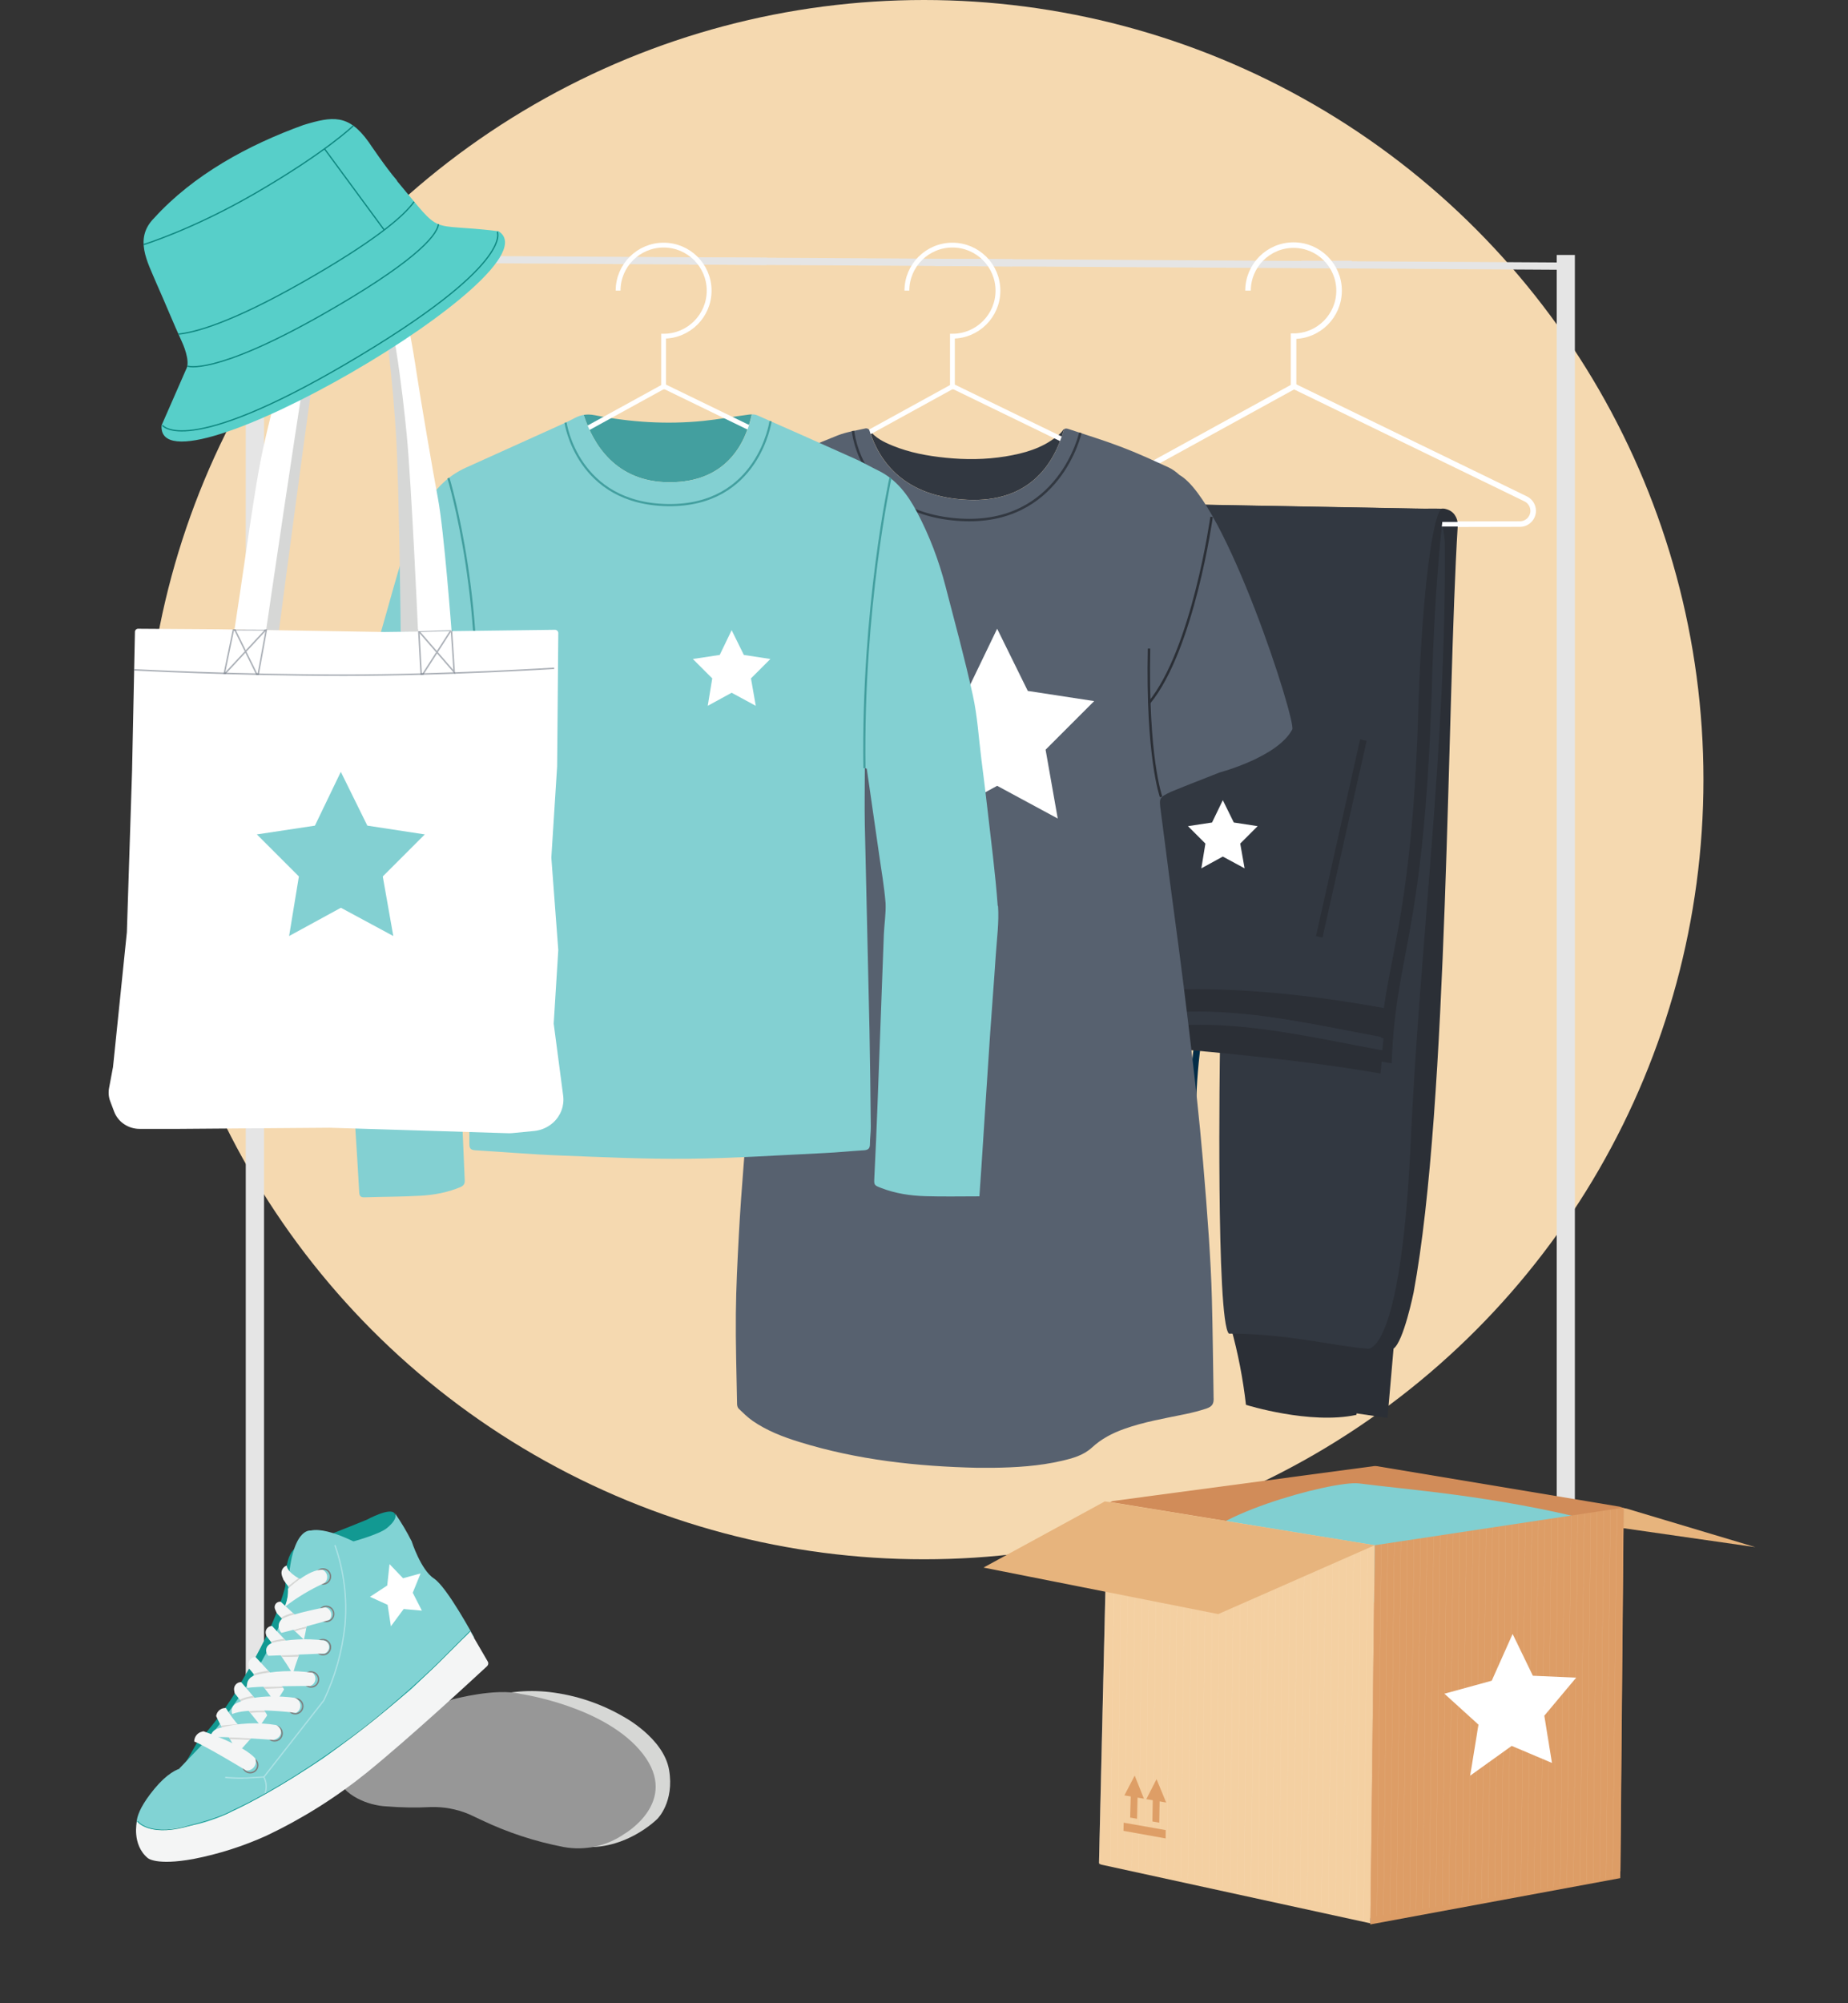 <?xml version="1.0" encoding="UTF-8"?>
<svg xmlns="http://www.w3.org/2000/svg" width="203" height="220" viewBox="0 0 203 220" fill="none">
  <rect x="0" y="0" width="203" height="220" fill="#333333" stroke="none"/>
  <g clip-path="url(#clip0_1305_25274)">
    <circle cx="101.5" cy="85.621" r="85.621" fill="#F5D9B0"></circle>
    <path d="M28 26V191" stroke="#E5E5E5" stroke-width="2.009" stroke-miterlimit="10"></path>
    <path d="M172 28V191" stroke="#E5E5E5" stroke-width="1.993" stroke-miterlimit="10"></path>
    <path d="M38.516 28.428L172.348 29.234" stroke="#E5E5E5" stroke-width="0.796" stroke-miterlimit="10"></path>
    <path d="M84.228 28.705L75.703 28.655" stroke="#E5E5E5" stroke-width="0.796" stroke-miterlimit="10"></path>
    <path d="M111.221 28.865L102.688 28.814" stroke="#E5E5E5" stroke-width="0.796" stroke-miterlimit="10"></path>
    <path d="M148.502 29.033H142.934" stroke="#E5E5E5" stroke-width="0.796" stroke-miterlimit="10"></path>
    <path d="M120.246 57.662L166.966 57.553C167.763 57.553 168.417 56.898 168.417 56.101C168.417 55.547 168.098 55.035 167.603 54.792L142.146 42.424L119.558 54.834C119.096 55.086 118.811 55.572 118.803 56.093V56.193C118.803 56.999 119.449 57.662 120.254 57.653L120.246 57.662Z" stroke="white" stroke-width="0.61" stroke-miterlimit="10"></path>
    <path d="M142.095 42.743V36.92C144.855 36.92 147.095 34.68 147.095 31.919C147.095 29.159 144.855 26.918 142.095 26.918C139.334 26.918 137.094 29.159 137.094 31.919" stroke="white" stroke-width="0.61" stroke-miterlimit="10"></path>
    <path d="M131.682 113.695C130.91 118.881 130.801 124.175 131.355 129.47" stroke="#032C47" stroke-width="0.733" stroke-miterlimit="10"></path>
    <path d="M128.704 111.933C125.507 111.488 126.279 128.916 126.388 132.667" stroke="#032C47" stroke-width="0.733" stroke-miterlimit="10"></path>
    <path d="M160.135 57.662C160.135 57.217 160.026 56.89 159.808 56.562C159.59 56.235 159.254 56.009 158.818 55.9C158.491 55.791 158.046 55.9 157.71 56.009C157.383 56.227 157.047 56.453 156.938 56.781C155.948 58.987 151.753 56.672 151.753 56.672L147.121 154.944L152.416 155.716L153.079 148.105C154.186 147.333 155.285 141.93 155.285 141.93C159.145 121.087 158.927 77.078 160.135 57.662Z" fill="#2B2F36"></path>
    <path d="M135.215 145.79C135.986 148.55 136.54 151.412 136.868 154.281C136.868 154.281 143.924 156.488 149.001 155.38L150.326 147.325C146.357 147.107 141.608 145.672 135.105 145.672C135.215 145.563 135.215 145.672 135.215 145.781V145.79Z" fill="#2B2F36"></path>
    <path d="M158.708 59.432C158.708 59.214 158.263 55.9 158.045 56.126C158.154 56.017 158.154 55.908 158.263 55.908L127.822 55.354C127.822 55.354 125.951 54.582 125.17 59.877C125.17 59.877 122.527 70.357 121.42 73.109C121.311 73.218 121.311 73.436 121.42 73.663C121.529 73.881 121.529 73.99 121.638 74.108C123.4 75.87 124.617 78.076 125.061 80.501L126.278 99.909C126.278 99.909 126.169 108.182 127.604 108.736V108.845C131.027 108.627 134.442 108.627 137.866 108.954L134.006 115.465C134.006 115.465 133.561 145.135 134.996 146.461C141.507 146.461 146.139 147.787 150.217 148.114C150.217 148.114 153.858 149.104 154.957 125.618C155.948 103.559 158.926 81.609 158.708 59.441V59.432Z" fill="#323841"></path>
    <path d="M160.512 57.57H156.887" stroke="white" stroke-width="0.506" stroke-miterlimit="10"></path>
    <path d="M127.604 55.572C126.832 55.463 126.941 57.225 126.723 58.769C126.723 58.769 124.08 69.249 122.973 72.001C123.191 74.099 126.17 75.416 126.614 79.394L127.831 98.802C127.831 98.802 127.722 107.075 129.157 107.629C129.375 109.508 129.601 112.042 129.71 113.913C134.124 114.24 146.802 115.675 152.869 116.783C153.314 104.432 156.401 103.215 157.282 75.752C157.61 63.065 158.608 55.9 158.608 55.9C158.608 55.681 137.648 56.344 127.613 55.572H127.604Z" fill="#2B2F36"></path>
    <path d="M158.372 55.9L127.931 55.346C127.931 55.346 126.169 54.574 125.288 59.869C125.288 59.869 122.644 70.349 121.537 73.101C121.428 73.21 121.428 73.428 121.537 73.655C121.537 73.873 121.646 73.982 121.755 74.099C123.517 75.861 124.734 78.068 125.17 80.493L126.387 99.901C126.387 99.901 126.278 108.174 127.712 108.728C127.822 110.599 128.04 113.141 128.266 115.013C132.68 115.34 145.031 116.556 151.425 117.773C151.425 117.773 151.534 116.783 151.643 115.239C151.861 105.976 155.175 102.225 155.83 76.86C156.275 64.173 157.483 56.235 158.364 55.908L158.372 55.9Z" fill="#323841"></path>
    <path d="M151.87 113.913C151.979 112.923 151.979 111.707 152.088 110.716C139.955 108.51 132.017 108.51 127.713 108.728L127.931 111.262C135.986 110.49 144.033 112.478 151.861 113.905L151.87 113.913Z" fill="#2B2F36"></path>
    <path d="M128.039 111.379L128.148 112.705C136.086 111.933 144.032 113.922 151.86 115.348C151.86 114.903 151.969 114.467 151.969 114.022C144.032 112.478 135.977 110.49 128.039 111.379Z" fill="#323841"></path>
    <path d="M128.158 112.705L128.376 115.13C128.376 115.13 141.499 116.12 151.652 117.891C151.652 117.891 151.761 116.791 151.87 115.357C144.042 113.922 135.987 111.942 128.158 112.714V112.705Z" fill="#2B2F36"></path>
    <path d="M144.914 102.888L149.764 81.273" stroke="#2B2F36" stroke-width="0.733" stroke-miterlimit="10"></path>
    <path d="M133.15 90.327L130.498 90.73L132.411 92.643L131.966 95.361L134.324 94.069L136.716 95.361L136.237 92.643L138.15 90.73L135.532 90.327L134.324 87.877L133.141 90.327H133.15Z" fill="white"></path>
    <path d="M106.265 54.885C112.953 55.195 115.747 51.134 116.888 47.123C116.829 47.165 116.771 47.224 116.72 47.299C116.569 47.534 116.334 47.719 116.116 47.904C114.463 49.246 112.483 49.791 110.435 50.127C108.254 50.479 106.064 50.496 103.866 50.27C101.877 50.068 99.913 49.708 98.051 48.944C97.086 48.55 96.146 48.096 95.5 47.224C96.582 50.731 99.36 54.566 106.274 54.885H106.265Z" fill="#323841"></path>
    <path d="M82.763 57.662L129.483 57.553C130.28 57.553 130.935 56.898 130.935 56.101C130.935 55.547 130.616 55.035 130.121 54.792L104.663 42.424L82.076 54.834C81.614 55.086 81.329 55.572 81.32 56.093V56.193C81.32 56.999 81.966 57.662 82.772 57.653L82.763 57.662Z" stroke="white" stroke-width="0.53" stroke-miterlimit="10"></path>
    <path d="M104.622 42.743V36.92C107.383 36.92 109.623 34.68 109.623 31.919C109.623 29.159 107.383 26.918 104.622 26.918C101.861 26.918 99.621 29.159 99.621 31.919" stroke="white" stroke-width="0.53" stroke-miterlimit="10"></path>
    <path d="M129.541 52.141C129.171 51.805 128.769 51.511 128.307 51.302C126.629 50.538 124.951 49.758 123.222 49.103C121.292 48.365 119.312 47.761 117.349 47.106C117.173 47.047 117.022 47.039 116.887 47.131C115.746 51.142 112.952 55.203 106.265 54.893C99.351 54.566 96.582 50.739 95.491 47.232C95.474 47.207 95.457 47.19 95.441 47.165C95.382 47.081 95.189 47.022 95.088 47.047C94.064 47.282 92.999 47.433 92.034 47.811C89.785 48.692 87.579 49.691 85.363 50.647C84.44 51.041 83.509 51.411 82.754 52.115C77.669 54.658 69.824 77.959 70.294 78.798C71.913 81.701 76.352 83.295 76.352 83.295C77.686 83.816 79.07 84.227 80.446 84.629C82.351 85.192 84.054 86.073 85.397 87.575C85.598 87.793 85.682 88.011 85.649 88.305C85.573 89.11 85.531 89.916 85.456 90.721C85.254 92.97 85.061 95.219 84.835 97.467C84.566 100.144 84.273 102.821 83.987 105.497C83.71 108.073 83.408 110.649 83.123 113.234C82.88 115.491 82.645 117.748 82.418 120.013C82.166 122.572 81.915 125.123 81.705 127.691C81.495 130.334 81.302 132.985 81.16 135.637C81.009 138.515 80.858 141.393 80.832 144.262C80.799 147.577 80.908 150.891 80.967 154.205C80.967 154.373 81.034 154.591 81.143 154.701C81.638 155.17 82.124 155.657 82.678 156.043C84.247 157.125 86.009 157.805 87.813 158.359C94.182 160.331 100.735 161.044 107.372 161.195C107.934 161.195 108.488 161.195 109.05 161.195C111.601 161.161 114.135 161.01 116.627 160.431C117.827 160.154 119.027 159.827 119.958 158.963C120.982 158.015 122.182 157.394 123.474 156.932C125.664 156.144 127.955 155.766 130.22 155.296C130.984 155.137 131.739 154.944 132.486 154.701C133.191 154.466 133.367 154.147 133.308 153.4C133.308 153.324 133.308 153.249 133.308 153.173C133.249 149.649 133.216 146.125 133.123 142.601C133.065 140.378 132.939 138.162 132.796 135.947C132.612 133.187 132.393 130.426 132.158 127.666C131.949 125.241 131.714 122.824 131.454 120.399C131.16 117.689 130.841 114.979 130.514 112.269C130.195 109.617 129.859 106.974 129.515 104.331C129.163 101.621 128.785 98.919 128.433 96.217C128.114 93.817 127.829 91.418 127.502 89.018C127.317 87.633 127.325 87.583 128.601 86.971C128.609 86.971 128.626 86.962 128.634 86.954C129.817 86.475 131.001 85.989 132.192 85.536C132.788 85.309 133.383 85.074 133.979 84.831C133.979 84.831 140.331 83.161 141.95 80.115C142.42 79.234 134.625 54.968 129.541 52.149V52.141ZM90.834 115.331C90.843 115.382 90.851 115.424 90.859 115.474C90.851 115.424 90.843 115.373 90.826 115.331H90.834Z" fill="#57616F"></path>
    <path d="M106.256 75.878L98.863 76.994L104.2 82.33L102.958 89.891L109.536 86.299L116.19 89.891L114.856 82.33L120.193 76.994L112.901 75.878L109.536 69.048L106.247 75.878H106.256Z" fill="white"></path>
    <path d="M133.091 56.764C133.091 56.764 131.06 71.347 126.219 77.204" stroke="#2B2F36" stroke-width="0.272" stroke-miterlimit="10"></path>
    <path d="M127.544 87.516C127.544 87.516 125.967 83.178 126.219 71.229" stroke="#2B2F36" stroke-width="0.272" stroke-miterlimit="10"></path>
    <path d="M79.188 56.63C79.188 56.63 82.141 71.708 86.983 77.564" stroke="#439F9F" stroke-width="0.272" stroke-miterlimit="10"></path>
    <path d="M85.648 87.877C85.648 87.877 87.226 83.539 86.974 71.59" stroke="#439F9F" stroke-width="0.272" stroke-miterlimit="10"></path>
    <path d="M93.703 47.324C93.703 47.324 94.5 56.403 105.45 57.083C116.4 57.762 118.674 47.534 118.674 47.534" stroke="#323841" stroke-width="0.272" stroke-miterlimit="10"></path>
    <path d="M73.502 52.963C79.804 52.988 81.893 48.684 82.581 45.512C82.455 45.512 82.33 45.52 82.212 45.537C80.559 45.755 78.915 46.057 77.253 46.225C73.251 46.628 69.265 46.376 65.322 45.596C64.894 45.512 64.499 45.504 64.113 45.562C65.12 48.709 67.579 52.938 73.502 52.963Z" fill="#439F9F"></path>
    <path d="M51.039 57.662L97.758 57.553C98.556 57.553 99.21 56.898 99.21 56.101C99.21 55.547 98.891 55.035 98.396 54.792L72.939 42.424L50.351 54.834C49.889 55.086 49.604 55.572 49.596 56.093V56.193C49.596 56.999 50.242 57.662 51.047 57.653L51.039 57.662Z" stroke="white" stroke-width="0.53" stroke-miterlimit="10"></path>
    <path d="M72.897 42.743V36.92C75.658 36.92 77.898 34.68 77.898 31.919C77.898 29.159 75.658 26.918 72.897 26.918C70.137 26.918 67.897 29.159 67.897 31.919" stroke="white" stroke-width="0.53" stroke-miterlimit="10"></path>
    <path d="M109.599 99.489C109.339 95.923 108.869 92.374 108.467 88.825C108.257 86.987 108.03 85.15 107.795 83.312C107.502 80.988 107.367 78.63 106.864 76.356C105.983 72.337 104.892 68.36 103.86 64.374C103.13 61.555 102.106 58.845 100.747 56.269C99.732 54.347 98.473 52.636 96.434 51.654C95.604 51.251 94.798 50.781 93.959 50.404C90.368 48.784 86.768 47.19 83.169 45.604C83.001 45.529 82.791 45.504 82.59 45.512C81.902 48.684 79.812 52.988 73.511 52.963C67.587 52.938 65.129 48.709 64.122 45.562C63.786 45.621 63.467 45.73 63.14 45.906C62.376 46.317 61.571 46.661 60.782 47.022C57.577 48.474 54.363 49.925 51.158 51.369C49.471 52.132 48.163 53.315 47.139 54.851C45.931 56.663 45.041 58.643 44.378 60.691C43.472 63.502 42.734 66.363 41.903 69.207C40.401 74.384 39.52 79.679 39 85.032C38.706 88.086 38.303 91.132 37.959 94.178C37.649 96.846 37.196 99.506 37.481 102.208C37.624 103.542 37.716 104.885 37.817 106.227C37.984 108.551 38.136 110.867 38.295 113.191C38.538 116.69 38.782 120.181 39.017 123.68C39.176 126.105 39.327 128.538 39.461 130.971C39.486 131.366 39.638 131.5 40.032 131.492C42.088 131.425 44.143 131.433 46.191 131.315C47.676 131.232 49.144 130.963 50.537 130.384C50.94 130.216 51.074 130.015 51.049 129.579C50.881 125.82 50.722 122.06 50.587 118.301C50.411 113.636 50.252 108.963 50.092 104.297C50.042 102.921 50.084 101.537 49.958 100.161C49.849 98.986 50.008 98.281 50.168 96.712C50.185 96.536 50.252 96.36 50.277 96.183C50.671 93.121 51.057 90.058 51.468 87.004C51.586 86.115 51.754 85.234 51.896 84.344C51.972 84.344 52.039 84.353 52.114 84.361C52.114 87.541 52.173 90.721 52.106 93.901C51.955 100.731 51.712 107.561 51.578 114.4C51.502 118.159 51.578 121.918 51.561 125.685C51.561 126.164 51.754 126.289 52.207 126.323C55.295 126.508 58.374 126.776 61.453 126.894C66.194 127.078 70.935 127.305 75.676 127.254C80.618 127.204 85.552 126.868 90.494 126.633C91.962 126.566 93.43 126.415 94.899 126.323C95.369 126.298 95.57 126.122 95.562 125.627C95.562 124.989 95.662 124.36 95.654 123.722C95.621 120.198 95.579 116.674 95.511 113.141C95.352 105.615 95.159 98.097 94.999 90.57C94.958 88.506 94.999 86.433 94.999 84.361C95.176 84.386 95.209 84.411 95.218 84.445C95.696 87.784 96.183 91.132 96.661 94.472C96.778 95.311 97.131 97.341 97.282 99.213C97.324 100.345 97.139 101.486 97.089 102.619C96.854 108.795 96.636 114.97 96.401 121.146C96.3 123.856 96.183 126.558 96.048 129.26C96.006 130.158 95.981 130.149 96.804 130.468C98.364 131.072 100 131.315 101.653 131.366C103.592 131.425 105.538 131.383 107.586 131.383C107.661 130.3 107.737 129.201 107.812 128.093C108.131 123.218 108.441 118.343 108.769 113.46C108.962 110.616 109.197 107.771 109.381 104.927C109.499 103.114 109.759 101.285 109.633 99.489H109.599Z" fill="#83D0D2"></path>
    <path d="M49.262 52.502C49.262 52.502 53.726 67.118 51.871 84.336" stroke="#439F9F" stroke-width="0.234" stroke-miterlimit="10"></path>
    <path d="M97.81 52.502C97.81 52.502 94.697 66.724 94.957 84.361" stroke="#439F9F" stroke-width="0.234" stroke-miterlimit="10"></path>
    <path d="M62.125 46.41C62.125 46.41 63.384 55.329 73.352 55.472C83.32 55.614 84.646 46.251 84.646 46.251" stroke="#439F9F" stroke-width="0.234" stroke-miterlimit="10"></path>
    <path d="M79.053 71.926L76.107 72.371L78.239 74.502L77.744 77.514L80.37 76.079L83.021 77.514L82.493 74.502L84.624 72.371L81.712 71.926L80.37 69.207L79.061 71.926H79.053Z" fill="white"></path>
    <path d="M30.642 69.249C30.642 69.249 31.984 59.013 32.438 55.69C32.891 52.367 33.822 45.294 34.334 41.837C34.669 39.546 35.366 34.973 35.794 32.699C35.995 31.634 36.641 28.538 36.885 27.489C37.019 26.918 37.438 26.104 37.883 25.97C38.118 25.895 37.648 25.727 37.648 25.727C37.648 25.727 36.801 26.155 36.339 26.733C35.76 27.447 35.131 30.325 34.946 31.248C34.627 32.817 33.579 35.846 33.151 37.39C32.253 40.645 30.726 47.249 30.139 50.58C29.492 54.264 28.569 61.706 28.074 65.415C27.957 66.321 27.562 69.191 27.562 69.191L30.642 69.249Z" fill="#D6D7D6"></path>
    <path d="M44.016 69.4C44.016 69.4 43.84 53.131 43.504 47.794C43.219 43.246 42.447 33.295 40.643 29.083C40.266 28.21 38.965 26.666 38.965 26.666L38.31 25.836C38.31 25.836 42.036 28.865 42.766 30.61C43.848 33.228 44.495 38.321 44.822 41.124C45.174 44.111 46.24 51.906 46.693 54.876C47.238 58.392 47.691 69.468 47.691 69.468L44.016 69.4Z" fill="#D6D7D6"></path>
    <path d="M14.825 69.341L14.507 84.638L13.936 102.376L12.426 117.068C12.426 117.144 12.409 117.219 12.392 117.295L11.981 119.485C11.889 119.98 11.931 120.491 12.115 120.961L12.543 122.094C12.753 122.639 13.122 123.109 13.617 123.445C14.12 123.789 14.716 123.974 15.329 123.974H19.717L36.213 123.848L55.839 124.452C55.999 124.452 56.158 124.452 56.309 124.435L58.658 124.208C59.447 124.133 60.186 123.806 60.764 123.286C61.604 122.522 62.006 121.423 61.864 120.332L60.823 112.411L61.327 104.339L60.563 94.186L61.201 84.151L61.327 69.518C61.327 69.325 61.159 69.165 60.958 69.165L42.229 69.409L23.954 69.107L15.228 69.048C15.027 69.023 14.851 69.157 14.825 69.35V69.341Z" fill="white"></path>
    <path d="M29.232 69.191C29.232 69.191 30.742 58.912 31.245 55.581C31.774 52.107 32.798 45.143 33.377 41.669C33.754 39.37 34.543 34.78 35.013 32.498C35.231 31.432 35.961 28.32 36.238 27.262C36.389 26.692 36.859 25.869 37.362 25.735C37.631 25.66 37.102 25.492 37.102 25.492C37.102 25.492 36.154 25.92 35.625 26.499C34.979 27.212 34.266 30.107 34.056 31.03C33.695 32.607 32.512 35.645 32.042 37.197C31.036 40.469 29.316 47.09 28.653 50.446C27.923 54.146 26.891 61.614 26.328 65.348C26.194 66.254 25.758 69.14 25.758 69.14L29.223 69.199L29.232 69.191Z" fill="white"></path>
    <path opacity="0.49" d="M25.632 69.191H25.817L28.2 74.032H28.367L29.248 69.207H29.156L24.759 73.931H24.65L25.632 69.191Z" stroke="#57616F" stroke-width="0.164" stroke-miterlimit="10"></path>
    <path opacity="0.49" d="M49.597 69.308L49.48 69.325L46.467 74.015L46.266 74.024L46.006 69.325L49.891 73.806L49.597 69.308Z" stroke="#57616F" stroke-width="0.164" stroke-miterlimit="10"></path>
    <path d="M45.922 69.359C45.922 69.359 45.2 53.106 44.68 47.778C44.235 43.238 43.136 33.32 41.189 29.167C40.786 28.303 39.435 26.809 39.435 26.809L38.756 25.995C38.756 25.995 42.582 28.907 43.371 30.627C44.545 33.211 45.359 38.279 45.779 41.073C46.232 44.044 47.558 51.805 48.111 54.759C48.774 58.249 49.605 69.317 49.605 69.317L45.93 69.367L45.922 69.359Z" fill="white"></path>
    <path opacity="0.49" d="M14.725 73.562C14.725 73.562 25.784 74.15 37.799 74.15C48.925 74.15 60.874 73.394 60.874 73.394" stroke="#57616F" stroke-width="0.164" stroke-miterlimit="10"></path>
    <path d="M34.611 90.671L28.217 91.636L32.832 96.251L31.758 102.795L37.447 99.691L43.203 102.795L42.045 96.251L46.66 91.636L40.35 90.671L37.438 84.764L34.594 90.671H34.611Z" fill="#83D0D2"></path>
    <path opacity="0.49" d="M29.182 69.207L25.725 69.191" stroke="#57616F" stroke-width="0.088" stroke-miterlimit="10"></path>
    <path opacity="0.49" d="M49.546 69.249L45.963 69.375" stroke="#57616F" stroke-width="0.088" stroke-miterlimit="10"></path>
    <path d="M15.149 200.761C15.149 200.761 14.26 199.72 16.97 196.439C19.689 193.167 21.342 194.241 21.342 194.241C21.342 194.241 24.74 195.181 25.378 199.754C25.378 199.754 20.251 202.397 15.141 200.752L15.149 200.761Z" fill="#81D3D4"></path>
    <path d="M21.099 194.937L19.891 194.451L21.602 191.447C23.163 189.76 24.564 187.923 25.789 185.976C26.167 185.095 29.943 179.591 31.352 174.179C31.352 174.179 31.134 170.218 32.863 169.841C32.863 169.841 38.904 167.483 40.314 166.887C40.314 166.887 42.864 165.494 43.334 166.199C43.905 167.265 44.417 168.356 44.878 169.471L21.099 194.946V194.937Z" fill="#129992"></path>
    <path d="M52.898 186.63C55.298 185.808 57.857 185.531 60.383 185.825C63.236 186.161 65.988 187.075 68.472 188.518C68.472 188.518 72.894 190.851 73.498 194.375C74.102 197.899 72.214 199.745 72.214 199.745C72.214 199.745 68.463 203.563 63.261 202.732C63.261 202.732 69.227 200.5 69.118 197.253C68.992 195.969 68.522 194.736 67.767 193.695C66.45 191.749 64.637 190.18 62.523 189.156C60.123 187.973 56.339 186.463 52.907 186.63H52.898Z" fill="#D6D7D5"></path>
    <path d="M49.845 186.597C49.845 186.597 54.494 185.347 57.179 186.026C57.179 186.026 66.593 187.385 70.637 192.638C74.682 197.891 68.598 201.39 68.598 201.39C66.652 202.749 64.244 203.269 61.911 202.841L61.836 202.824C58.748 202.229 55.744 201.239 52.908 199.888C52.127 199.518 51.523 199.233 51.448 199.208C50.147 198.671 48.738 198.411 47.328 198.453C45.7 198.537 44.072 198.512 42.444 198.377C41.337 198.319 40.255 198.017 39.264 197.505C38.241 196.959 37.209 196.12 37.192 194.929C37.15 192.546 39.575 190.087 42.713 189.106C45.851 188.124 49.854 186.572 49.854 186.572L49.845 186.597Z" fill="#979797"></path>
    <path d="M40.313 170.067C40.313 170.067 36.21 167.617 34.129 168.087C34.129 168.087 31.956 167.684 31.637 174.464C31.637 174.464 32.241 178.961 23.263 190.474C23.263 190.474 20.78 193.108 19.697 194.224L24.79 200.022L26.385 199.401L25.789 195.416C25.789 195.416 32.048 185.447 33.307 183.241C34.566 181.034 35.195 174.338 35.128 173.18C35.061 172.022 40.313 170.067 40.313 170.067Z" fill="#81D3D4"></path>
    <path d="M26.31 189.592C25.748 188.971 25.244 188.3 24.816 187.579C24.313 187.545 23.868 187.881 23.759 188.376L23.742 188.451C23.96 188.946 24.212 189.424 24.489 189.894H24.514L24.816 190.238L24.883 190.339L25.932 192.151L26.578 192.017L27.636 190.834L26.318 189.601L26.31 189.592Z" fill="#F4F5F5"></path>
    <path d="M25.78 185.968L25.721 185.641C25.646 185.221 25.923 184.818 26.342 184.743C26.393 184.734 26.435 184.726 26.485 184.726C26.485 184.726 29.162 187.78 29.388 188.46L28.591 189.475C28.591 189.475 26.669 187.084 25.788 185.968H25.78Z" fill="#F4F5F5"></path>
    <path d="M27.358 183.241L27.299 182.905C27.224 182.477 27.501 182.074 27.929 181.991C27.979 181.982 28.021 181.974 28.072 181.974C28.072 181.974 31.142 185.238 31.218 185.548C31.294 185.859 31.218 185.733 31.218 185.733L30.236 186.966C30.236 186.966 27.786 183.669 27.358 183.241Z" fill="#F4F5F5"></path>
    <path d="M29.263 179.65L29.212 179.482C29.095 179.113 29.305 178.71 29.674 178.601C29.741 178.575 29.817 178.567 29.884 178.567C29.884 178.567 33.005 181.865 33.072 182.1L32.141 183.803C31.268 182.36 30.303 180.967 29.254 179.65H29.263Z" fill="#F4F5F5"></path>
    <path d="M33.752 178.592C33.752 178.592 33.719 179.876 33.417 180.094C33.417 180.094 30.539 177.418 30.388 177.116L30.22 176.738C30.086 176.436 30.22 176.084 30.522 175.949C30.623 175.907 30.732 175.891 30.832 175.899L33.752 178.592Z" fill="#F4F5F5"></path>
    <path d="M31.15 173.508C31.15 173.508 32.166 175.06 32.77 175.186L33.382 173.633C33.382 173.633 31.595 172.853 31.494 171.93C31.05 172.081 30.815 172.568 30.966 173.012C30.966 173.012 30.966 173.029 30.966 173.038L31.142 173.508H31.15Z" fill="#F4F5F5"></path>
    <path d="M24.975 199.947C24.975 199.947 25.159 199.494 24.463 197.085C24.463 197.085 24.429 194.87 25.621 193.679C25.621 193.679 31.788 185.28 32.291 183.425C32.795 181.571 34.179 179.305 33.71 174.934C33.71 174.934 33.022 171.695 34.809 170.562C35.967 169.866 37.267 169.446 38.618 169.337C38.618 169.337 41.639 168.523 42.486 167.827C43.074 167.349 43.678 166.694 43.367 166.157C44.055 167.147 44.676 168.188 45.222 169.27C45.222 169.27 46.228 172.417 47.672 173.356C49.115 174.296 52.085 179.826 52.085 179.826L40.565 189.802C40.565 189.802 33.391 195.021 32.258 195.651C31.125 196.28 24.975 199.938 24.975 199.938V199.947Z" fill="#81D3D4"></path>
    <path d="M46.229 184.801C46.229 184.801 45.406 180.908 45.935 177.812C46.237 176.251 46.799 174.741 47.58 173.356L47.706 173.432C46.934 174.808 46.38 176.293 46.078 177.837C45.549 180.9 46.363 184.734 46.371 184.768L46.229 184.801Z" fill="#81D3D4"></path>
    <path d="M40.977 171.2C40.977 171.2 40.926 171.2 40.91 171.2C39.425 171.242 37.981 170.764 36.807 169.858L36.907 169.748C38.057 170.629 39.467 171.091 40.918 171.049C40.943 171.049 40.96 171.049 40.985 171.049C42.512 171.049 43.981 170.428 45.038 169.321L45.072 169.295L45.181 169.253L45.231 169.388L45.139 169.421C44.048 170.546 42.554 171.183 40.985 171.183L40.977 171.2Z" fill="#81D3D4"></path>
    <path d="M26.728 195.349C26.057 195.365 25.386 195.34 24.723 195.265L24.756 195.122C25.478 195.189 26.208 195.214 26.938 195.198C26.98 195.198 27.03 195.198 27.072 195.198L28.952 195.08L35.505 186.706C36.738 184.122 37.519 181.353 37.821 178.5C38.089 175.53 37.72 172.534 36.721 169.715L36.856 169.665C37.854 172.501 38.232 175.521 37.963 178.517C37.661 181.387 36.872 184.181 35.631 186.782L29.027 195.214H28.994L27.081 195.332C26.98 195.332 26.887 195.332 26.728 195.332V195.349Z" fill="#ACE2E5"></path>
    <path d="M29.145 197.035C29.086 196.934 29.077 196.817 29.119 196.708C29.228 196.196 29.161 195.65 28.918 195.181L29.052 195.13C29.312 195.634 29.38 196.213 29.245 196.766C29.22 196.834 29.228 196.901 29.27 196.968L29.145 197.035Z" fill="#ACE2E5"></path>
    <path d="M15.032 200.056C15.032 200.056 14.461 202.556 16.215 204.041C16.215 204.041 17.088 204.914 21.266 204.151C24.018 203.614 26.695 202.758 29.246 201.608C33.181 199.745 36.882 197.421 40.271 194.686C44.945 190.902 52.102 184.281 53.504 182.981C53.646 182.846 53.68 182.637 53.579 182.469L51.641 179.138C51.641 179.138 51.515 179.431 50.751 180.027L45.23 185.473C44.106 186.438 36.663 192.345 35.43 193.159C31.965 195.449 24.899 199.88 21.375 200.391C19.706 200.735 18.33 201.004 17.373 200.945C15.586 200.836 15.032 200.056 15.032 200.056Z" fill="#F4F5F5"></path>
    <path d="M27.409 191.078C26.737 191.036 25.286 190.994 25.261 190.994L25.135 190.776C25.135 190.776 26.905 190.834 27.585 190.885L27.409 191.086V191.078Z" fill="#D6D7D5"></path>
    <path d="M26.251 189.542C25.58 189.584 24.405 189.71 24.388 189.718L24.279 189.517C24.279 189.517 25.387 189.391 26.058 189.341L26.251 189.542Z" fill="#D6D7D5"></path>
    <path d="M26.468 186.832L26.334 186.664C26.787 186.446 27.274 186.312 27.777 186.253C27.769 186.253 27.786 186.253 27.777 186.253L27.937 186.455C27.425 186.48 26.921 186.614 26.46 186.832H26.468Z" fill="#D6D7D5"></path>
    <path d="M27.979 183.996L27.854 183.828C28.374 183.66 28.911 183.543 29.456 183.476L29.649 183.686C29.087 183.753 28.533 183.853 27.988 183.996H27.979Z" fill="#D6D7D5"></path>
    <path d="M31.159 181.957H30.975L30.832 181.756C30.832 181.756 32.292 181.756 32.854 181.731L32.77 181.94C32.359 181.966 31.612 181.966 31.159 181.966V181.957Z" fill="#D6D7D5"></path>
    <path d="M29.901 180.43L29.783 180.262C30.253 180.128 30.731 180.027 31.218 179.977L31.377 180.153C30.882 180.212 30.387 180.304 29.901 180.43Z" fill="#D6D7D5"></path>
    <path d="M32.402 179.146L32.242 178.995C32.704 178.844 33.174 178.727 33.652 178.626L33.61 178.827C33.199 178.903 32.796 179.012 32.41 179.146H32.402Z" fill="#D6D7D5"></path>
    <path d="M31.008 177.795L30.865 177.653C31.276 177.418 31.713 177.241 32.166 177.141L32.342 177.3C31.881 177.409 31.427 177.577 31.008 177.804V177.795Z" fill="#D6D7D5"></path>
    <path d="M31.781 174.363L31.646 174.196C31.646 174.196 32.242 173.759 32.779 173.323L32.947 173.415C32.41 173.852 31.789 174.355 31.781 174.355V174.363Z" fill="#D6D7D5"></path>
    <path d="M29.103 185.464L28.936 185.246C28.936 185.246 30.421 185.246 30.983 185.213L31.109 185.372C29.548 185.464 29.112 185.464 29.095 185.464H29.103Z" fill="#D6D7D5"></path>
    <path d="M27.483 188.107L27.332 187.923C27.894 187.856 28.465 187.839 29.027 187.864L29.144 188.049C28.591 188.032 28.029 188.049 27.475 188.116L27.483 188.107Z" fill="#D6D7D5"></path>
    <path d="M35.832 178.148C35.328 178.148 34.926 177.745 34.926 177.242C34.926 176.738 35.328 176.335 35.832 176.335C36.335 176.335 36.738 176.738 36.738 177.242C36.738 177.745 36.335 178.148 35.832 178.148ZM35.832 176.486C35.412 176.486 35.077 176.822 35.077 177.242C35.077 177.661 35.412 177.997 35.832 177.997C36.252 177.997 36.587 177.661 36.587 177.242C36.587 176.822 36.252 176.486 35.832 176.486Z" fill="#7D7E7E"></path>
    <path d="M35.473 174.036C34.969 174.036 34.566 173.633 34.566 173.13C34.566 172.626 34.969 172.224 35.473 172.224C35.976 172.224 36.379 172.626 36.379 173.13C36.379 173.633 35.976 174.036 35.473 174.036ZM35.473 172.375C35.053 172.375 34.717 172.71 34.717 173.13C34.717 173.549 35.053 173.885 35.473 173.885C35.892 173.885 36.228 173.549 36.228 173.13C36.228 172.71 35.892 172.375 35.473 172.375Z" fill="#7D7E7E"></path>
    <path d="M35.473 181.798C34.969 181.798 34.566 181.395 34.566 180.891C34.566 180.388 34.969 179.985 35.473 179.985C35.976 179.985 36.379 180.388 36.379 180.891C36.379 181.395 35.976 181.798 35.473 181.798ZM35.473 180.136C35.053 180.136 34.717 180.472 34.717 180.891C34.717 181.311 35.053 181.647 35.473 181.647C35.892 181.647 36.228 181.311 36.228 180.891C36.228 180.472 35.892 180.136 35.473 180.136Z" fill="#7D7E7E"></path>
    <path d="M34.162 185.347C33.659 185.347 33.256 184.944 33.256 184.441C33.256 183.937 33.659 183.535 34.162 183.535C34.666 183.535 35.068 183.937 35.068 184.441C35.068 184.944 34.666 185.347 34.162 185.347ZM34.162 183.686C33.742 183.686 33.407 184.021 33.407 184.441C33.407 184.86 33.742 185.196 34.162 185.196C34.582 185.196 34.917 184.86 34.917 184.441C34.917 184.021 34.582 183.686 34.162 183.686Z" fill="#7D7E7E"></path>
    <path d="M32.434 188.283C31.93 188.283 31.527 187.881 31.527 187.377C31.527 186.874 31.93 186.471 32.434 186.471C32.937 186.471 33.34 186.874 33.34 187.377C33.34 187.881 32.937 188.283 32.434 188.283ZM32.434 186.622C32.014 186.622 31.678 186.958 31.678 187.377C31.678 187.797 32.014 188.132 32.434 188.132C32.853 188.132 33.189 187.797 33.189 187.377C33.189 186.958 32.853 186.622 32.434 186.622Z" fill="#7D7E7E"></path>
    <path d="M30.16 191.262C29.657 191.262 29.254 190.859 29.254 190.356C29.254 189.852 29.657 189.45 30.16 189.45C30.663 189.45 31.066 189.852 31.066 190.356C31.066 190.859 30.663 191.262 30.16 191.262ZM30.16 189.601C29.741 189.601 29.405 189.936 29.405 190.356C29.405 190.775 29.741 191.111 30.16 191.111C30.58 191.111 30.915 190.775 30.915 190.356C30.915 189.936 30.571 189.601 30.16 189.601Z" fill="#7D7E7E"></path>
    <path d="M27.484 194.761C26.981 194.761 26.578 194.358 26.578 193.855C26.578 193.352 26.981 192.949 27.484 192.949C27.988 192.949 28.39 193.352 28.39 193.855C28.39 194.358 27.988 194.761 27.484 194.761ZM27.484 193.1C27.065 193.1 26.729 193.435 26.729 193.855C26.729 194.274 27.065 194.61 27.484 194.61C27.904 194.61 28.239 194.274 28.239 193.855C28.239 193.435 27.904 193.1 27.484 193.1Z" fill="#7D7E7E"></path>
    <path d="M21.334 191.254C21.334 190.742 21.686 190.289 22.19 190.171L22.349 190.129C22.349 190.129 26.721 191.615 28.047 193.117C28.231 193.628 27.979 194.19 27.468 194.383C27.333 194.434 27.191 194.451 27.048 194.442C27.048 194.442 22.542 191.707 21.334 191.254Z" fill="#F4F5F5"></path>
    <path d="M23.926 189.827L24.153 189.76C26.175 189.215 28.29 189.106 30.362 189.45C31.235 189.978 30.874 190.935 30.001 191.078C30.001 191.078 24.086 190.625 23.096 190.809C23.154 190.348 23.482 189.962 23.926 189.827Z" fill="#F4F5F5"></path>
    <path d="M25.512 188.242C25.512 188.242 26.879 187.436 32.526 188.107C32.962 187.872 33.122 187.319 32.887 186.882C32.778 186.681 32.593 186.521 32.367 186.454C32.367 186.454 28.599 185.892 26.292 186.916L26.023 187.025C25.553 187.226 25.327 187.763 25.512 188.242Z" fill="#F4F5F5"></path>
    <path d="M27.796 184.071L27.947 184.004C30.036 183.484 32.209 183.383 34.34 183.711C34.693 183.996 34.752 184.516 34.466 184.877C34.357 185.011 34.215 185.103 34.047 185.154C34.047 185.154 27.821 185.162 27.175 185.38C27.015 184.852 27.284 184.281 27.796 184.071Z" fill="#F4F5F5"></path>
    <path d="M29.8 180.464L29.624 180.564C29.238 180.799 29.12 181.294 29.355 181.672C29.389 181.731 29.439 181.789 29.489 181.84C29.489 181.84 33.794 181.68 35.665 181.588C36.051 181.437 36.244 181.001 36.101 180.615C36.009 180.38 35.816 180.212 35.573 180.153C33.651 179.91 31.696 180.01 29.8 180.455V180.464Z" fill="#F4F5F5"></path>
    <path d="M30.916 177.845L30.841 177.929C30.497 178.341 30.531 178.945 30.916 179.322C30.916 179.322 36.077 178.022 36.228 177.845C36.505 177.476 36.429 176.948 36.06 176.671C35.959 176.595 35.85 176.545 35.724 176.52C35.724 176.52 32.184 177.157 30.916 177.845Z" fill="#F4F5F5"></path>
    <path d="M31.242 176.503C31.536 175.874 31.678 175.186 31.637 174.489C31.637 174.489 33.902 172.291 35.429 172.4C35.865 172.593 36.059 173.096 35.874 173.524C35.824 173.65 35.74 173.759 35.63 173.843L35.597 173.868C34.053 174.573 32.593 175.454 31.242 176.495V176.503Z" fill="#F4F5F5"></path>
    <path d="M42.537 174.12L40.641 175.362L42.579 176.243L42.94 178.601L44.341 176.704L46.346 176.881L45.339 174.917L46.204 172.794L44.274 173.323L42.789 171.771L42.537 174.12Z" fill="white"></path>
    <path d="M15.117 199.997C15.117 199.997 16.267 201.642 20.227 200.652C24.49 199.586 25.429 198.89 25.429 198.89C25.429 198.89 36.069 194.308 48.059 182.712L51.642 179.138" stroke="#008A81" stroke-width="0.063" stroke-miterlimit="10"></path>
    <path d="M54.741 25.391C46.719 24.401 48.842 26.129 43.648 19.92C43.623 19.87 43.59 19.82 43.564 19.769C42.415 18.452 40.485 15.582 40.485 15.582C38.278 12.503 36.516 12.763 33.336 13.728C27.27 15.918 21.253 19.19 16.924 23.956C14.709 26.188 16.186 28.722 17.192 31.13C18.132 33.228 19.005 35.41 20.003 37.583C20.003 37.583 20.985 39.664 20.44 40.57C19.542 42.617 18.644 44.673 17.746 46.72C17.184 55.379 61.638 29.67 54.749 25.383L54.741 25.391ZM47.609 24.963C47.609 24.963 47.609 24.963 47.609 24.955H47.626C47.626 24.955 47.626 24.955 47.617 24.955L47.609 24.963Z" fill="#57CFC9"></path>
    <path d="M15.773 26.859C15.773 26.859 21.11 25.232 27.974 21.263C35.869 16.69 38.806 13.812 38.806 13.812" stroke="#0E8780" stroke-width="0.139" stroke-miterlimit="10"></path>
    <path d="M42.179 25.223L35.643 16.337" stroke="#0E8780" stroke-width="0.139" stroke-miterlimit="10"></path>
    <path d="M20.572 40.201C20.572 40.201 23.425 41.359 35.457 34.52C45.115 29.033 48.002 25.987 48.161 24.619" stroke="#0E8780" stroke-width="0.139" stroke-miterlimit="10"></path>
    <path d="M19.592 36.694C21.337 36.526 25.281 35.519 33.277 30.971C40.921 26.625 44.319 23.814 45.486 22.152" stroke="#0E8780" stroke-width="0.139" stroke-miterlimit="10"></path>
    <path d="M17.838 46.703C17.838 46.703 20.313 50.353 38.118 39.899C56.628 29.033 54.623 25.45 54.623 25.45" stroke="#0E8780" stroke-width="0.139" stroke-miterlimit="10"></path>
    <path d="M192.827 169.91L178.68 165.673L150.873 161.008L165.372 165.966L192.827 169.91Z" fill="#E7B47D"></path>
    <path d="M177.966 165.471L151.25 161.016C151.124 160.999 150.99 160.991 150.872 161.016L122.31 164.834C122.067 164.867 121.899 164.968 121.899 165.077L120.984 203.951C120.984 204.153 121.244 204.337 121.656 204.421L150.427 210.697C150.57 210.731 150.738 210.068 150.889 210.051L177.63 205.705C177.857 205.671 178.008 205.571 178.008 205.462L178.36 165.74C178.36 165.631 178.201 165.522 177.966 165.488V165.471Z" fill="#D18C59"></path>
    <path d="M131.398 170.271C131.07 166.797 146.417 162.535 149.304 162.912C154.657 163.609 163.987 164.246 174.736 166.957C178.243 167.838 177.152 173.224 171.883 175.129C167.83 176.598 162.125 176.195 157.82 176.153C152.744 176.103 147.659 175.817 142.583 175.591C139.621 175.456 135.971 175.104 133.571 173.426C132.354 172.57 132.103 171.429 131.398 170.271Z" fill="#81CFD1"></path>
    <path d="M121.656 164.909L120.725 204.572C120.725 204.664 120.85 204.757 121.043 204.79L150.52 211.218L151.007 169.7L121.656 164.909Z" fill="#F4D0A2"></path>
    <path d="M150.52 211.343L177.982 206.259L178.343 165.572L151.006 169.7L150.52 211.343Z" fill="#DD9D66"></path>
    <g opacity="0.3">
      <path d="M120.767 204.732H120.725L121.656 164.909H121.698L120.767 204.732Z" fill="#FAEDDE"></path>
      <path d="M151.023 169.935L150.545 211.15" stroke="#FAEDDE" stroke-width="0.019" stroke-miterlimit="10"></path>
      <path d="M150.252 169.809L149.773 210.999" stroke="#FAEDDE" stroke-width="0.019" stroke-miterlimit="10"></path>
      <path d="M149.48 169.675L149.01 210.177" stroke="#FAEDDE" stroke-width="0.019" stroke-miterlimit="10"></path>
      <path d="M148.708 169.541L148.238 210.026" stroke="#FAEDDE" stroke-width="0.019" stroke-miterlimit="10"></path>
      <path d="M147.937 169.407L147.467 209.867" stroke="#FAEDDE" stroke-width="0.019" stroke-miterlimit="10"></path>
      <path d="M147.163 169.272L146.693 209.707" stroke="#FAEDDE" stroke-width="0.019" stroke-miterlimit="10"></path>
      <path d="M146.392 169.147L145.922 209.556" stroke="#FAEDDE" stroke-width="0.019" stroke-miterlimit="10"></path>
      <path d="M145.62 169.012L145.15 209.397" stroke="#FAEDDE" stroke-width="0.019" stroke-miterlimit="10"></path>
      <path d="M144.847 168.878L144.377 209.237" stroke="#FAEDDE" stroke-width="0.019" stroke-miterlimit="10"></path>
      <path d="M144.077 168.744L143.607 209.078" stroke="#FAEDDE" stroke-width="0.019" stroke-miterlimit="10"></path>
      <path d="M143.304 168.618L142.834 208.927" stroke="#FAEDDE" stroke-width="0.019" stroke-miterlimit="10"></path>
      <path d="M142.532 168.484L142.062 208.768" stroke="#FAEDDE" stroke-width="0.019" stroke-miterlimit="10"></path>
      <path d="M141.761 168.349L141.291 208.608" stroke="#FAEDDE" stroke-width="0.019" stroke-miterlimit="10"></path>
      <path d="M140.981 168.215L140.52 208.457" stroke="#FAEDDE" stroke-width="0.019" stroke-miterlimit="10"></path>
      <path d="M140.208 168.089L139.746 208.298" stroke="#FAEDDE" stroke-width="0.019" stroke-miterlimit="10"></path>
      <path d="M139.436 167.955L138.975 208.138" stroke="#FAEDDE" stroke-width="0.019" stroke-miterlimit="10"></path>
      <path d="M138.665 167.821L138.203 207.987" stroke="#FAEDDE" stroke-width="0.019" stroke-miterlimit="10"></path>
      <path d="M137.893 167.687L137.432 207.828" stroke="#FAEDDE" stroke-width="0.019" stroke-miterlimit="10"></path>
      <path d="M137.12 167.552L136.658 207.668" stroke="#FAEDDE" stroke-width="0.019" stroke-miterlimit="10"></path>
      <path d="M136.348 167.426L135.887 207.509" stroke="#FAEDDE" stroke-width="0.019" stroke-miterlimit="10"></path>
      <path d="M135.577 167.292L135.115 207.358" stroke="#FAEDDE" stroke-width="0.019" stroke-miterlimit="10"></path>
      <path d="M134.805 167.158L134.344 207.198" stroke="#FAEDDE" stroke-width="0.019" stroke-miterlimit="10"></path>
      <path d="M134.032 167.024L133.57 207.039" stroke="#FAEDDE" stroke-width="0.019" stroke-miterlimit="10"></path>
      <path d="M133.26 166.898L132.799 206.888" stroke="#FAEDDE" stroke-width="0.019" stroke-miterlimit="10"></path>
      <path d="M132.489 166.764L132.027 206.729" stroke="#FAEDDE" stroke-width="0.019" stroke-miterlimit="10"></path>
      <path d="M131.717 166.629L131.256 206.569" stroke="#FAEDDE" stroke-width="0.019" stroke-miterlimit="10"></path>
      <path d="M130.944 166.495L130.482 206.41" stroke="#FAEDDE" stroke-width="0.019" stroke-miterlimit="10"></path>
      <path d="M130.172 166.369L129.711 206.259" stroke="#FAEDDE" stroke-width="0.019" stroke-miterlimit="10"></path>
      <path d="M129.401 166.235L128.939 206.099" stroke="#FAEDDE" stroke-width="0.019" stroke-miterlimit="10"></path>
      <path d="M128.629 166.101L128.168 205.94" stroke="#FAEDDE" stroke-width="0.019" stroke-miterlimit="10"></path>
      <path d="M127.856 165.967L127.395 205.789" stroke="#FAEDDE" stroke-width="0.019" stroke-miterlimit="10"></path>
      <path d="M127.085 165.832L126.623 205.629" stroke="#FAEDDE" stroke-width="0.019" stroke-miterlimit="10"></path>
      <path d="M126.313 165.706L125.852 205.47" stroke="#FAEDDE" stroke-width="0.019" stroke-miterlimit="10"></path>
      <path d="M125.542 165.572L125.08 205.311" stroke="#FAEDDE" stroke-width="0.019" stroke-miterlimit="10"></path>
      <path d="M124.768 165.438L124.307 205.159" stroke="#FAEDDE" stroke-width="0.019" stroke-miterlimit="10"></path>
      <path d="M123.997 165.304L123.535 205" stroke="#FAEDDE" stroke-width="0.019" stroke-miterlimit="10"></path>
      <path d="M123.225 165.178L122.764 204.841" stroke="#FAEDDE" stroke-width="0.019" stroke-miterlimit="10"></path>
      <path d="M122.452 165.043L121.982 204.689" stroke="#FAEDDE" stroke-width="0.019" stroke-miterlimit="10"></path>
      <path d="M121.681 164.909L120.75 204.732" stroke="#FAEDDE" stroke-width="0.019" stroke-miterlimit="10"></path>
    </g>
    <g opacity="0.3">
      <path d="M151.006 169.701L150.52 211.226" stroke="#FAEDDE" stroke-width="0.019" stroke-miterlimit="10"></path>
      <path d="M151.728 169.592L151.25 210.446" stroke="#FAEDDE" stroke-width="0.019" stroke-miterlimit="10"></path>
      <path d="M152.441 169.491L151.971 210.328" stroke="#FAEDDE" stroke-width="0.019" stroke-miterlimit="10"></path>
      <path d="M153.162 169.381L152.684 210.211" stroke="#FAEDDE" stroke-width="0.019" stroke-miterlimit="10"></path>
      <path d="M153.885 169.272L153.406 210.093" stroke="#FAEDDE" stroke-width="0.019" stroke-miterlimit="10"></path>
      <path d="M154.605 169.163L154.127 209.976" stroke="#FAEDDE" stroke-width="0.019" stroke-miterlimit="10"></path>
      <path d="M155.319 169.054L154.85 209.859" stroke="#FAEDDE" stroke-width="0.019" stroke-miterlimit="10"></path>
      <path d="M156.041 168.945L155.562 209.741" stroke="#FAEDDE" stroke-width="0.019" stroke-miterlimit="10"></path>
      <path d="M156.761 168.836L156.283 209.623" stroke="#FAEDDE" stroke-width="0.019" stroke-miterlimit="10"></path>
      <path d="M157.484 168.736L157.006 209.506" stroke="#FAEDDE" stroke-width="0.019" stroke-miterlimit="10"></path>
      <path d="M158.196 168.626L157.727 209.389" stroke="#FAEDDE" stroke-width="0.019" stroke-miterlimit="10"></path>
      <path d="M158.92 168.517L158.441 209.271" stroke="#FAEDDE" stroke-width="0.019" stroke-miterlimit="10"></path>
      <path d="M159.64 168.408L159.162 209.154" stroke="#FAEDDE" stroke-width="0.019" stroke-miterlimit="10"></path>
      <path d="M160.361 168.299L159.883 209.036" stroke="#FAEDDE" stroke-width="0.019" stroke-miterlimit="10"></path>
      <path d="M161.075 168.19L160.605 208.919" stroke="#FAEDDE" stroke-width="0.019" stroke-miterlimit="10"></path>
      <path d="M161.797 168.09L161.318 208.801" stroke="#FAEDDE" stroke-width="0.019" stroke-miterlimit="10"></path>
      <path d="M162.519 167.98L162.041 208.684" stroke="#FAEDDE" stroke-width="0.019" stroke-miterlimit="10"></path>
      <path d="M163.24 167.871L162.762 208.566" stroke="#FAEDDE" stroke-width="0.019" stroke-miterlimit="10"></path>
      <path d="M163.952 167.762L163.482 208.449" stroke="#FAEDDE" stroke-width="0.019" stroke-miterlimit="10"></path>
      <path d="M164.676 167.653L164.197 208.331" stroke="#FAEDDE" stroke-width="0.019" stroke-miterlimit="10"></path>
      <path d="M165.396 167.544L164.918 208.214" stroke="#FAEDDE" stroke-width="0.019" stroke-miterlimit="10"></path>
      <path d="M166.111 167.435L165.641 208.096" stroke="#FAEDDE" stroke-width="0.019" stroke-miterlimit="10"></path>
      <path d="M166.831 167.334L166.361 207.979" stroke="#FAEDDE" stroke-width="0.019" stroke-miterlimit="10"></path>
      <path d="M167.552 167.225L167.074 207.861" stroke="#FAEDDE" stroke-width="0.019" stroke-miterlimit="10"></path>
      <path d="M168.275 167.116L167.797 207.744" stroke="#FAEDDE" stroke-width="0.019" stroke-miterlimit="10"></path>
      <path d="M168.987 167.007L168.518 207.627" stroke="#FAEDDE" stroke-width="0.019" stroke-miterlimit="10"></path>
      <path d="M169.71 166.898L169.24 207.509" stroke="#FAEDDE" stroke-width="0.019" stroke-miterlimit="10"></path>
      <path d="M170.431 166.789L169.961 207.392" stroke="#FAEDDE" stroke-width="0.019" stroke-miterlimit="10"></path>
      <path d="M171.152 166.688L170.674 207.274" stroke="#FAEDDE" stroke-width="0.019" stroke-miterlimit="10"></path>
      <path d="M171.866 166.579L171.396 207.157" stroke="#FAEDDE" stroke-width="0.019" stroke-miterlimit="10"></path>
      <path d="M172.587 166.47L172.117 207.031" stroke="#FAEDDE" stroke-width="0.019" stroke-miterlimit="10"></path>
      <path d="M173.308 166.361L172.838 206.913" stroke="#FAEDDE" stroke-width="0.019" stroke-miterlimit="10"></path>
      <path d="M174.031 166.252L173.553 206.796" stroke="#FAEDDE" stroke-width="0.019" stroke-miterlimit="10"></path>
      <path d="M174.743 166.143L174.273 206.679" stroke="#FAEDDE" stroke-width="0.019" stroke-miterlimit="10"></path>
      <path d="M175.464 166.034L174.994 206.561" stroke="#FAEDDE" stroke-width="0.019" stroke-miterlimit="10"></path>
      <path d="M176.187 165.933L175.717 206.444" stroke="#FAEDDE" stroke-width="0.019" stroke-miterlimit="10"></path>
      <path d="M176.908 165.824L176.43 206.326" stroke="#FAEDDE" stroke-width="0.019" stroke-miterlimit="10"></path>
      <path d="M177.622 165.715L177.152 206.208" stroke="#FAEDDE" stroke-width="0.019" stroke-miterlimit="10"></path>
      <path d="M178.343 165.606L177.873 206.091" stroke="#FAEDDE" stroke-width="0.019" stroke-miterlimit="10"></path>
    </g>
    <path d="M128.042 201.896L123.41 201.065L123.435 200.167L128.05 200.981L128.042 201.896Z" fill="#DE9E66"></path>
    <path d="M124.148 199.605L124.249 195.872L124.988 195.997L124.904 199.74L124.148 199.605Z" fill="#DE9E66"></path>
    <path d="M124.644 194.999L125.66 197.533L123.512 197.172L124.644 194.999Z" fill="#DE9E66"></path>
    <path d="M126.59 200.033L126.657 196.274L127.404 196.392L127.345 200.167L126.59 200.033Z" fill="#DE9E66"></path>
    <path d="M127.044 195.393L128.102 197.952L125.92 197.583L127.044 195.393Z" fill="#DE9E66"></path>
    <path d="M163.868 184.577L158.666 186.004L162.408 189.402L161.494 195.007L166.058 191.735L170.48 193.606L169.641 188.42L173.14 184.242L168.382 184.032L166.159 179.442L163.868 184.569V184.577Z" fill="white"></path>
    <path d="M151.006 169.7L133.822 177.261L108.037 172.151L121.37 164.884L151.006 169.7Z" fill="#E7B47D"></path>
  </g>
  <defs>
    <clipPath id="clip0_1305_25274">
      <rect width="203" height="219.813" fill="white"></rect>
    </clipPath>
  </defs>
</svg>
